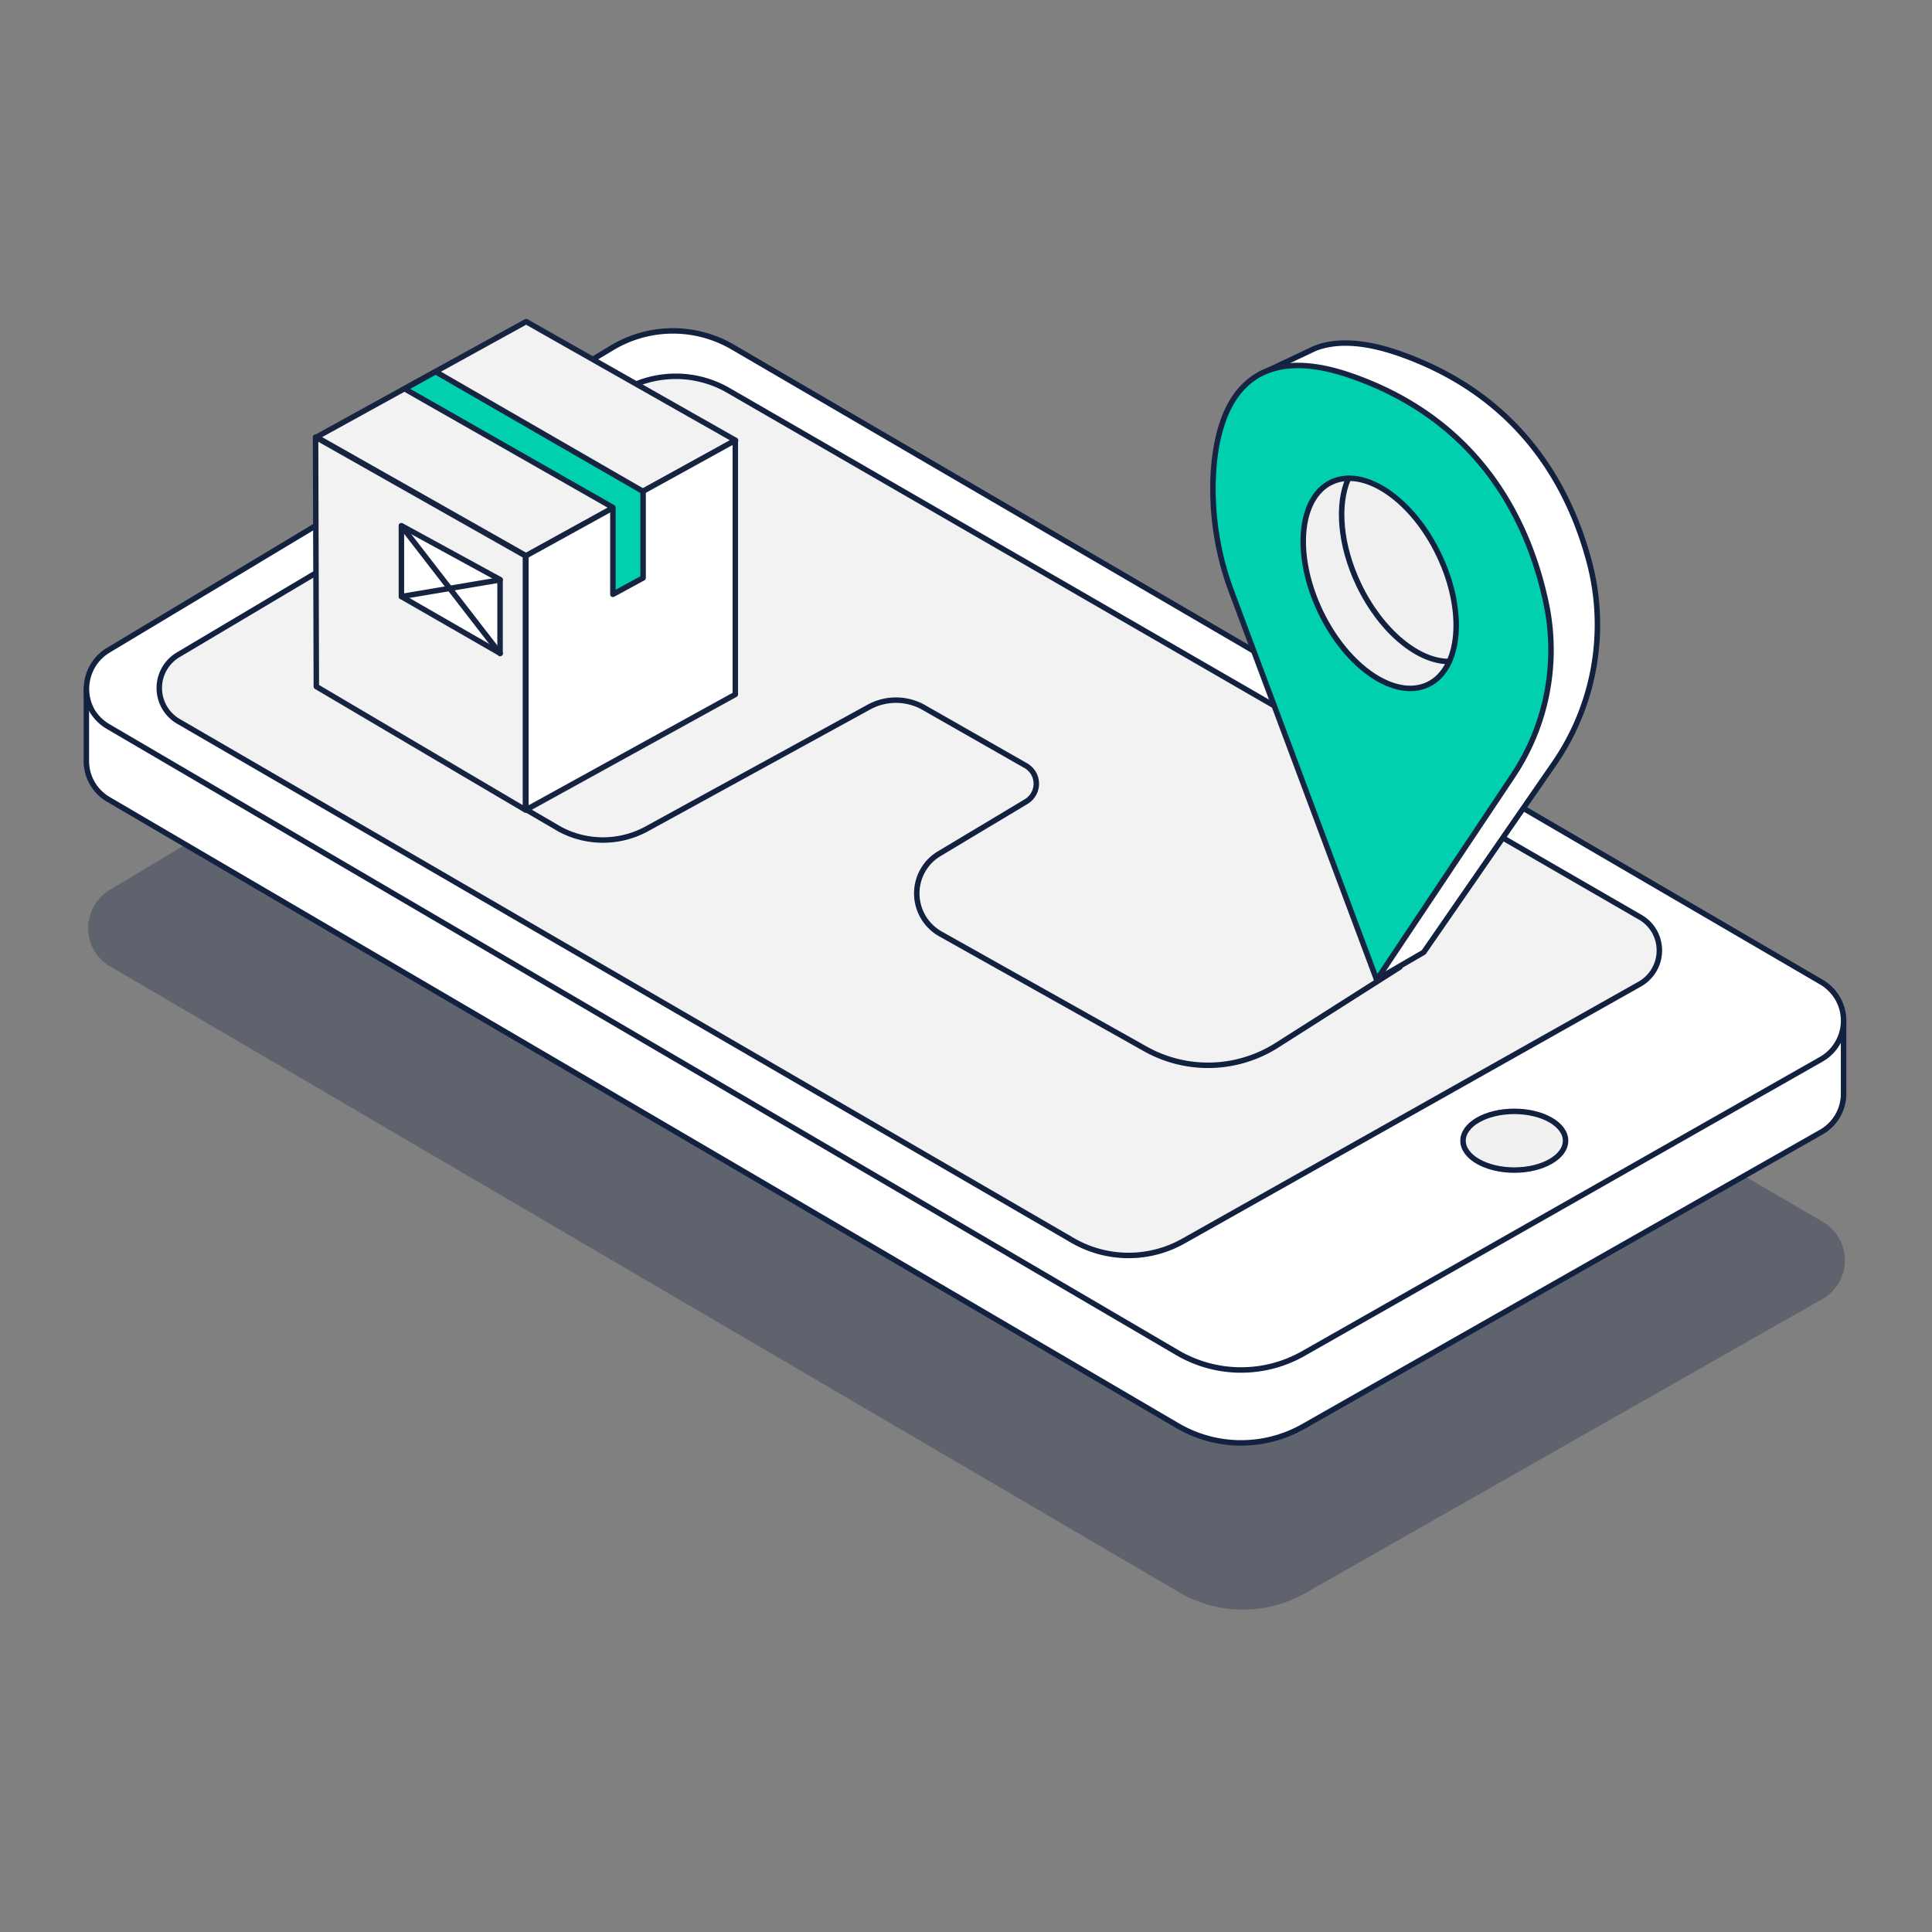 <svg id="Layer_1" data-name="Layer 1" xmlns="http://www.w3.org/2000/svg" viewBox="0 0 300 300"><rect x="0" y="0" width="300" height="300" fill="#808080" stroke="none"/><defs><style>.cls-1{fill:#132140;opacity:0.3;isolation:isolate;}.cls-2,.cls-9{fill:#fff;}.cls-2,.cls-3,.cls-4,.cls-5,.cls-7{stroke:#132140;}.cls-2,.cls-3,.cls-4,.cls-5,.cls-6,.cls-7,.cls-8,.cls-9{stroke-linecap:round;stroke-linejoin:round;stroke-width:0.85px;}.cls-3,.cls-8{fill:#f2f2f2;}.cls-4{fill:none;}.cls-5{fill:#f1f1f1;}.cls-6{fill:#00d0af;}.cls-6,.cls-8,.cls-9{stroke:#162341;}.cls-7{fill:#f0f0f0;}</style></defs><path id="Path_470" data-name="Path 470" class="cls-1" d="M17.11,150.06l166,97.2a19.6,19.6,0,0,0,19.57.12L283,201.7a6.92,6.92,0,0,0,0-12L114,91.14a18.37,18.37,0,0,0-18.71.11L17.06,138.18a6.92,6.92,0,0,0-2.39,9.49,7,7,0,0,0,2.39,2.39Z"/><g id="Group_224" data-name="Group 224"><g id="Group_217" data-name="Group 217"><path id="Path_471" data-name="Path 471" class="cls-2" d="M13.41,106.9v11.23a6.89,6.89,0,0,0,3.42,6l166,97.24a19.56,19.56,0,0,0,19.55.13l80.39-45.69a6.84,6.84,0,0,0,3.5-6V158.55"/><path id="Path_472" data-name="Path 472" class="cls-2" d="M16.83,112.84l166,97.21a19.56,19.56,0,0,0,19.56.12l80.39-45.68a6.9,6.9,0,0,0,2.59-9.42h0a7.06,7.06,0,0,0-2.53-2.56l-169-98.58A18.37,18.37,0,0,0,95.05,54L16.76,101a7,7,0,0,0-2.38,9.49A7.12,7.12,0,0,0,16.83,112.84Z"/><path id="Path_473" data-name="Path 473" class="cls-3" d="M27.68,112,166.53,192.6a17.34,17.34,0,0,0,17.23.11l70.82-39.88a6,6,0,0,0,2.33-8.16,5.88,5.88,0,0,0-2.28-2.28L113.08,60.61a16.32,16.32,0,0,0-16.45.09l-69,41A6,6,0,0,0,27.68,112Z"/></g><path id="Path_474" data-name="Path 474" class="cls-4" d="M217.38,150.16l-19.11,12.15a19.91,19.91,0,0,1-20.64.44L146,145a7.22,7.22,0,0,1-2.69-9.86l0,0a7,7,0,0,1,2.54-2.58l13.49-8.09a3.23,3.23,0,0,0,1.12-4.43,3.38,3.38,0,0,0-1.3-1.22l-16-9.12a8.79,8.79,0,0,0-8.36.16l-34.2,18.75a14.19,14.19,0,0,1-13.63.17l-16.43-9.58"/><ellipse id="Ellipse_44" data-name="Ellipse 44" class="cls-5" cx="235.14" cy="177.13" rx="7.96" ry="4.56"/><g id="Group_223-2" data-name="Group 223-2"><path id="Path_485-2" data-name="Path 485-2" class="cls-2" d="M195.72,58.1l8.45-4c3.11-1.22,7.33-1.2,13,.76,18.83,6.54,26.58,20.71,29.69,32.7a38,38,0,0,1-5.34,30.73l-20.45,29.58-7.31,4.24"/><path id="Path_486-2" data-name="Path 486-2" class="cls-6" d="M213.77,152.15,191.39,92.29a45.65,45.65,0,0,1-3-18.4c.5-10,4.53-21.38,21.37-15.55,20.41,7.08,27.81,23.13,30.39,35.65a35.18,35.18,0,0,1-5.34,26.63Z"/><ellipse id="Ellipse_45-2" data-name="Ellipse 45-2" class="cls-7" cx="214.24" cy="90.58" rx="10.2" ry="17.41" transform="translate(-18.12 101.18) rotate(-25.53)"/><path id="Path_487-2" data-name="Path 487-2" class="cls-4" d="M225.05,102.71c-4.78.08-10.58-4.65-14.06-11.91-2.94-6.16-3.4-12.49-1.61-16.51"/></g></g><path id="Path_518-6" data-name="Path 518-6" class="cls-2" d="M81.69,86.31v39.45l.16-39.53Z"/><path id="Path_519-9" data-name="Path 519-9" class="cls-8" d="M81.7,49.94,49.15,67.87,81.7,86.31l.15-.08,32.37-17.85Z"/><path id="Path_520-8" data-name="Path 520-8" class="cls-9" d="M114.18,68.38,81.66,86.31v39.45l32.52-17.93Z"/><path id="Path_521-6" data-name="Path 521-6" class="cls-8" d="M49.12,106.61l32.47,19.15V86.31L49,67.87Z"/><path id="Path_522-3" data-name="Path 522-3" class="cls-6" d="M67.64,57.72,99.86,76.31V89.74l-4.69,2.55V78.8L62.83,60.37Z"/><path id="Path_523-4" data-name="Path 523-4" class="cls-9" d="M77.65,90v11.44L62.33,92.63v-11Z"/><line id="Line_524" data-name="Line 524" class="cls-9" x1="62.33" y1="81.66" x2="77.66" y2="101.48"/><line id="Line_525" data-name="Line 525" class="cls-9" x1="62.33" y1="92.63" x2="77.66" y2="90.04"/></svg>